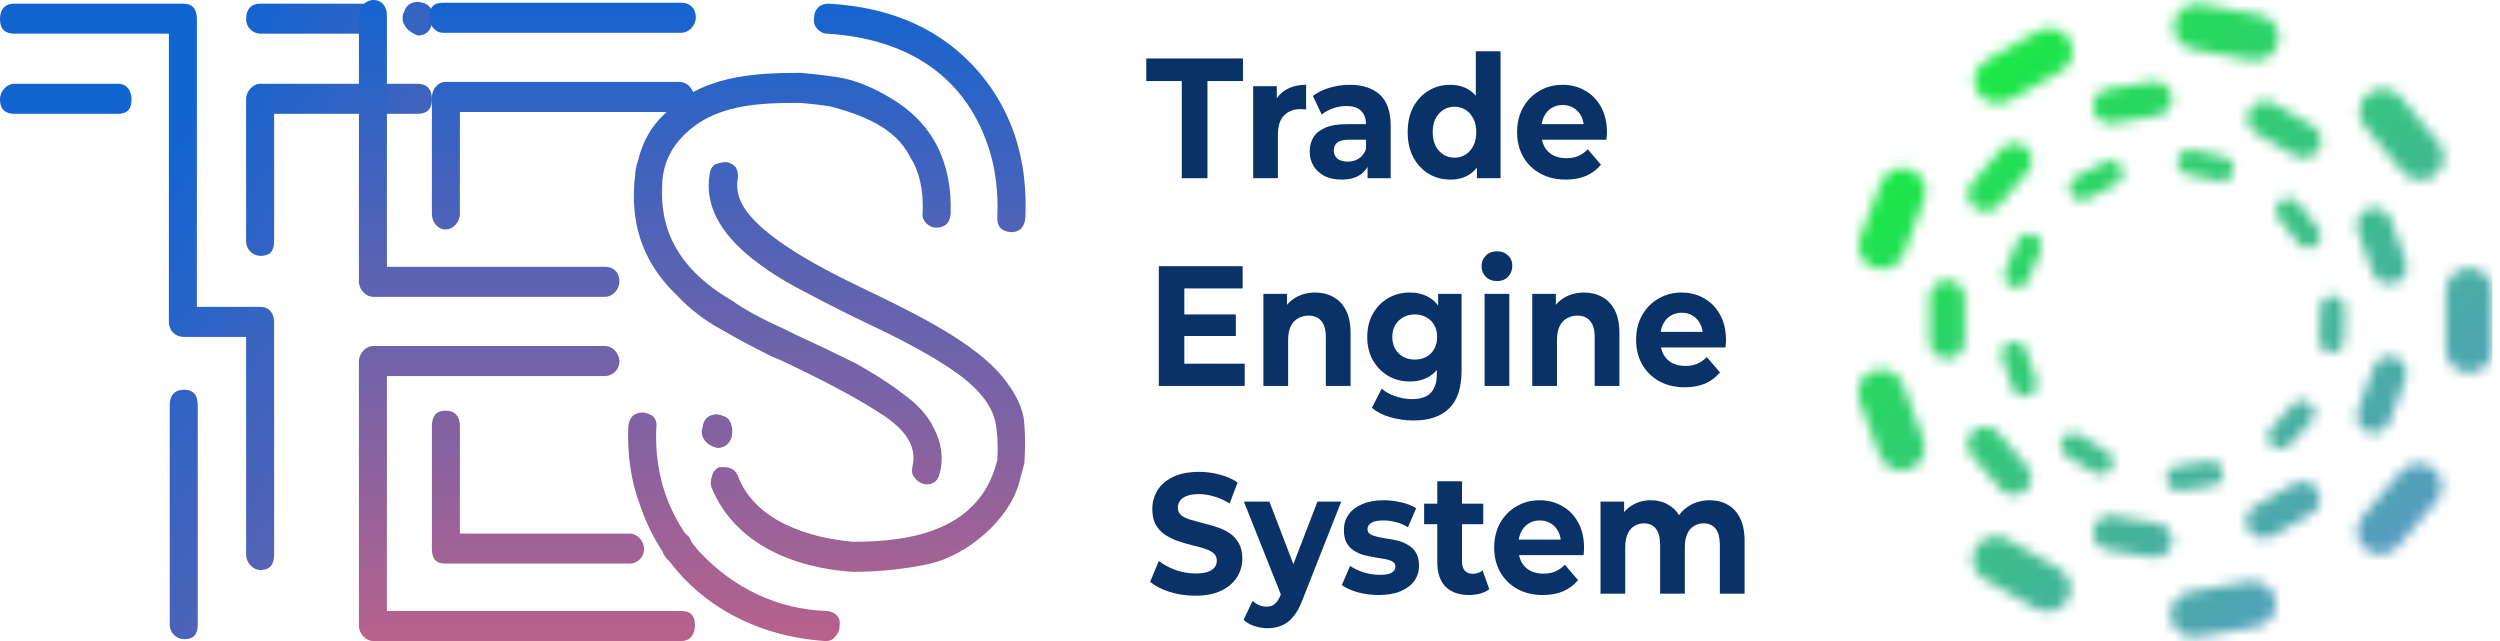 <?xml version="1.0" encoding="UTF-8"?> <svg xmlns="http://www.w3.org/2000/svg" width="234" height="60" viewBox="0 0 234 60" fill="none"> <path d="M18.508 37.926C18.508 36.989 18.11 36.477 17.237 36.477C16.363 36.477 15.886 36.989 15.886 37.926V58.466C15.886 59.233 16.522 59.83 17.237 59.83C18.11 59.83 18.508 59.403 18.508 58.466V37.926ZM18.428 1.79C18.428 0.852 18.031 0.341 17.157 0.341H1.35C0.477 0.341 0 0.852 0 1.79C0 2.727 0.477 3.154 1.35 3.154H15.807V30.171C15.807 30.938 16.442 31.534 17.157 31.534H23.035V51.903C23.035 52.67 23.671 53.352 24.386 53.352C25.259 53.352 25.657 52.841 25.657 51.903V30.171C25.657 29.318 25.18 28.722 24.386 28.722H18.428V1.79ZM1.35 7.841C0.635 7.841 0 8.523 0 9.29C0 10.227 0.477 10.653 1.35 10.653H11.041C11.915 10.653 12.312 10.227 12.312 9.29C12.312 8.438 11.835 7.841 11.041 7.841H1.35ZM24.386 0.341C23.512 0.341 23.035 0.852 23.035 1.79C23.035 2.557 23.671 3.154 24.386 3.154H34.712C35.586 3.154 35.983 2.727 35.983 1.79C35.983 0.852 35.586 0.341 34.712 0.341H24.386ZM23.035 22.585C23.035 23.352 23.671 23.949 24.386 23.949C25.259 23.949 25.657 23.523 25.657 22.585V10.653H39.081C39.954 10.653 40.431 10.227 40.431 9.29C40.431 8.352 39.954 7.841 39.081 7.841H24.386C23.671 7.841 23.035 8.523 23.035 9.29V22.585ZM39.16 0.171C38.445 0.171 37.968 0.511 37.81 1.193L37.73 1.279C37.651 1.705 37.651 2.046 37.889 2.386C38.127 2.813 38.525 3.068 39.081 3.324C39.795 3.324 40.272 2.983 40.431 2.216H40.51C40.59 1.79 40.59 1.449 40.431 1.023C40.272 0.597 39.954 0.341 39.557 0.256L39.16 0.171Z" fill="url(#paint0_linear_208_302)"></path> <path d="M63.778 60C64.572 60 65.049 59.403 65.049 58.551C65.049 57.614 64.651 57.187 63.778 57.187H36.215V35.199H56.629C57.344 35.199 57.979 34.602 57.979 33.835C57.979 33.068 57.344 32.386 56.629 32.386H34.944C34.229 32.386 33.594 33.068 33.594 33.835V58.551C33.594 59.318 34.229 60 34.944 60H63.778ZM41.696 38.437C40.822 38.437 40.425 38.949 40.425 39.886V51.392C40.425 52.329 40.822 52.756 41.696 52.756H58.932C59.647 52.756 60.283 52.159 60.283 51.392C60.283 50.625 59.647 49.943 58.932 49.943H43.046V39.886C43.046 38.949 42.569 38.437 41.696 38.437ZM63.381 49.773C62.745 49.773 62.269 50.114 62.03 50.795C61.951 51.221 61.951 51.648 62.189 51.989C62.427 52.415 62.825 52.67 63.381 52.841C64.016 52.841 64.493 52.5 64.731 51.818V51.733C64.81 51.307 64.81 50.966 64.651 50.54C64.493 50.199 64.254 49.943 63.857 49.858L63.381 49.773ZM56.629 27.784C57.344 27.784 57.979 27.102 57.979 26.335C57.979 25.483 57.423 24.971 56.629 24.971H36.215V1.449C36.215 0.597 35.738 0 34.944 0C34.229 0 33.594 0.682 33.594 1.449V26.335C33.594 27.102 34.229 27.784 34.944 27.784H56.629ZM63.778 3.068C64.493 3.068 65.128 2.386 65.128 1.619C65.128 0.767 64.572 0.256 63.778 0.256H41.457C40.584 0.256 40.187 0.682 40.187 1.619C40.187 2.386 40.742 3.068 41.457 3.068H63.778ZM41.696 7.67C40.981 7.67 40.425 8.352 40.425 9.119V20.028C40.425 20.795 40.981 21.477 41.696 21.477C42.411 21.477 43.046 20.795 43.046 20.028V10.483H63.619C64.334 10.483 64.969 9.886 64.969 9.119C64.969 8.352 64.334 7.67 63.619 7.67H41.696Z" fill="url(#paint1_linear_208_302)"></path> <path d="M68.491 40.824C68.57 40.398 68.57 40.057 68.412 39.631C68.253 39.205 68.014 38.949 67.141 38.779C66.426 38.779 65.949 39.119 65.79 39.801V39.886C65.632 40.312 65.632 40.653 65.87 41.08C66.108 41.506 66.505 41.761 67.141 41.932C67.776 41.932 68.253 41.591 68.491 40.909V40.824ZM77.308 60C77.626 60 77.943 59.915 78.182 59.574C78.42 59.318 78.579 59.062 78.579 58.636C78.658 58.21 78.579 57.869 78.341 57.614C78.102 57.358 77.705 57.188 77.308 57.188C72.78 57.017 68.65 55.057 65.473 51.648C62.613 48.409 61.263 44.574 61.422 40.142C61.501 39.716 61.422 39.29 61.183 39.034C60.945 38.778 60.627 38.693 60.23 38.608C59.356 38.608 58.88 39.034 58.8 39.972C58.721 42.528 59.039 45 59.912 47.301C62.613 55.227 69.524 59.489 77.228 60H77.308ZM63.328 27.614C64.519 28.892 65.949 30 67.538 30.852C69.126 31.79 70.636 32.557 72.145 33.324L73.336 33.835C77.467 35.795 80.644 37.5 82.789 38.949C84.933 40.398 85.807 41.932 85.41 43.636C85.331 44.062 85.331 44.403 85.569 44.659C85.807 45 86.125 45.256 86.681 45.341C87.396 45.341 87.793 45 87.952 44.318C88.349 42.869 88.111 41.42 87.396 40.057C86.84 38.864 85.807 37.756 84.457 36.818C83.265 35.881 81.756 34.943 80.088 34.006C78.341 33.154 76.434 32.216 74.369 31.279L73.177 30.682C71.43 29.915 69.841 29.063 68.491 28.125C66.029 26.676 63.725 24.716 62.613 21.818C62.136 20.54 61.898 19.091 61.978 17.472C61.978 15.597 62.693 13.977 63.963 12.699C66.902 9.716 71.112 9.631 74.925 9.631C75.799 9.716 76.752 9.801 77.785 9.972C80.565 10.739 83.742 11.847 85.172 14.659C86.046 16.023 86.443 17.727 86.363 19.858C86.284 20.284 86.443 20.625 86.681 20.881C86.919 21.136 87.237 21.307 87.634 21.307C88.428 21.307 88.905 20.881 88.984 20.029C89.143 15.085 87.237 11.421 83.265 9.119C81.677 8.182 80.088 7.5 78.499 7.244C76.911 6.989 75.719 6.904 75.004 6.818C70.477 6.818 65.552 7.074 62.136 10.739C60.945 11.847 60.151 13.296 59.754 14.915C59.515 15.597 59.436 16.193 59.436 16.619C59.356 17.046 59.356 17.386 59.356 17.472C59.118 21.392 60.389 24.801 63.328 27.614ZM87.078 52.756C90.414 51.989 94.465 48.75 95.418 45.085C95.736 43.977 95.895 43.295 95.895 43.21C95.975 41.761 95.975 40.398 95.816 39.119C95.577 37.841 94.942 36.648 93.909 35.369C91.368 32.131 85.569 29.318 82.074 27.614C78.499 25.909 71.986 22.841 69.762 19.602C69.126 18.665 68.888 17.727 69.047 16.79C69.126 16.364 69.047 16.023 68.888 15.682C68.65 15.426 68.412 15.256 68.014 15.171C67.617 15.171 67.299 15.256 67.061 15.341C66.743 15.426 66.505 15.767 66.426 16.279C65.949 19.091 67.299 21.733 70.397 24.205C71.589 25.142 73.098 26.165 74.925 27.102C76.672 28.04 78.658 29.063 80.962 30.171C84.06 31.619 86.443 32.898 88.19 34.006C90.097 35.199 92.718 37.074 93.194 39.631C93.353 40.483 93.433 41.591 93.353 43.04C91.765 49.602 85.41 50.71 79.85 50.71C75.878 50.369 70.636 48.835 69.047 44.489C68.809 43.977 68.412 43.722 67.697 43.722C67.538 43.722 67.458 43.722 67.299 43.722C66.982 43.892 66.743 44.148 66.664 44.489C66.505 44.915 66.505 45.256 66.585 45.597C68.809 51.051 74.528 53.182 79.77 53.523C82.312 53.523 84.775 53.267 87.078 52.756ZM91.685 6.818C88.27 2.813 83.583 0.682 77.546 0.341C76.752 0.341 76.196 0.852 76.196 1.705C76.117 2.131 76.275 2.472 76.514 2.727C76.752 2.983 77.07 3.154 77.467 3.154C84.219 3.58 90.176 6.563 92.559 13.892C93.194 15.852 93.433 17.983 93.353 20.199C93.274 21.136 93.671 21.648 94.624 21.733C95.418 21.733 95.895 21.307 95.975 20.369C96.213 15 94.783 10.483 91.685 6.818Z" fill="url(#paint2_linear_208_302)"></path> <path d="M110.616 16.68V7.586H107.293V5.472H116.342V7.586H113.019V16.68H110.616Z" fill="#093269"></path> <path d="M117.298 16.68V8.066H119.509V10.5L119.197 9.796C119.434 9.187 119.815 8.728 120.339 8.419C120.863 8.098 121.501 7.938 122.253 7.938V10.244C122.154 10.233 122.065 10.228 121.986 10.228C121.907 10.217 121.823 10.212 121.734 10.212C121.101 10.212 120.587 10.409 120.191 10.804C119.805 11.189 119.612 11.792 119.612 12.614V16.68H117.298Z" fill="#093269"></path> <path d="M128.003 16.68V14.999L127.855 14.631V11.621C127.855 11.087 127.701 10.671 127.395 10.372C127.098 10.073 126.638 9.924 126.015 9.924C125.59 9.924 125.17 9.998 124.754 10.148C124.349 10.287 124.003 10.479 123.716 10.724L122.885 8.979C123.32 8.648 123.844 8.392 124.458 8.21C125.071 8.029 125.694 7.938 126.327 7.938C127.543 7.938 128.488 8.248 129.16 8.867C129.833 9.486 130.169 10.452 130.169 11.765V16.68H128.003ZM125.57 16.809C124.947 16.809 124.413 16.697 123.968 16.472C123.523 16.238 123.182 15.923 122.944 15.528C122.707 15.133 122.588 14.69 122.588 14.199C122.588 13.686 122.702 13.238 122.93 12.854C123.167 12.47 123.538 12.171 124.042 11.957C124.547 11.733 125.204 11.621 126.015 11.621H128.137V13.078H126.267C125.723 13.078 125.348 13.174 125.14 13.366C124.942 13.558 124.843 13.799 124.843 14.087C124.843 14.407 124.957 14.663 125.184 14.855C125.422 15.037 125.743 15.127 126.149 15.127C126.534 15.127 126.881 15.031 127.187 14.839C127.494 14.636 127.716 14.343 127.855 13.959L128.211 15.111C128.043 15.666 127.736 16.088 127.291 16.376C126.846 16.665 126.272 16.809 125.57 16.809Z" fill="#093269"></path> <path d="M135.748 16.809C134.997 16.809 134.319 16.627 133.716 16.264C133.113 15.891 132.633 15.373 132.277 14.711C131.931 14.049 131.758 13.27 131.758 12.373C131.758 11.466 131.931 10.682 132.277 10.02C132.633 9.358 133.113 8.846 133.716 8.483C134.319 8.12 134.997 7.938 135.748 7.938C136.421 7.938 137.009 8.098 137.514 8.419C138.018 8.739 138.409 9.225 138.686 9.876C138.963 10.527 139.101 11.359 139.101 12.373C139.101 13.377 138.968 14.209 138.701 14.871C138.434 15.522 138.048 16.008 137.543 16.328C137.049 16.648 136.451 16.809 135.748 16.809ZM136.149 14.759C136.525 14.759 136.866 14.663 137.173 14.471C137.479 14.279 137.721 14.007 137.899 13.654C138.087 13.291 138.181 12.864 138.181 12.373C138.181 11.872 138.087 11.445 137.899 11.092C137.721 10.74 137.479 10.468 137.173 10.276C136.866 10.084 136.525 9.988 136.149 9.988C135.763 9.988 135.417 10.084 135.11 10.276C134.804 10.468 134.557 10.74 134.369 11.092C134.191 11.445 134.102 11.872 134.102 12.373C134.102 12.864 134.191 13.291 134.369 13.654C134.557 14.007 134.804 14.279 135.11 14.471C135.417 14.663 135.763 14.759 136.149 14.759ZM138.241 16.68V14.919L138.285 12.357L138.137 9.812V4.8H140.451V16.68H138.241Z" fill="#093269"></path> <path d="M146.554 16.809C145.644 16.809 144.843 16.616 144.151 16.232C143.468 15.848 142.939 15.325 142.563 14.663C142.188 13.991 142 13.227 142 12.373C142 11.509 142.183 10.746 142.548 10.084C142.924 9.411 143.434 8.888 144.077 8.515C144.719 8.13 145.446 7.938 146.257 7.938C147.039 7.938 147.741 8.12 148.364 8.483C148.997 8.835 149.496 9.347 149.862 10.02C150.228 10.682 150.411 11.477 150.411 12.405C150.411 12.502 150.406 12.614 150.396 12.742C150.386 12.859 150.376 12.971 150.367 13.078H143.884V11.621H149.15L148.26 12.053C148.26 11.605 148.176 11.215 148.008 10.884C147.84 10.553 147.607 10.297 147.311 10.116C147.014 9.924 146.668 9.828 146.272 9.828C145.876 9.828 145.525 9.924 145.219 10.116C144.922 10.297 144.69 10.559 144.522 10.9C144.353 11.231 144.269 11.626 144.269 12.085V12.47C144.269 12.939 144.363 13.355 144.551 13.718C144.749 14.071 145.021 14.343 145.367 14.535C145.723 14.716 146.139 14.807 146.613 14.807C147.039 14.807 147.409 14.738 147.726 14.599C148.052 14.46 148.349 14.252 148.616 13.975L149.847 15.416C149.481 15.864 149.022 16.211 148.468 16.456C147.914 16.691 147.276 16.809 146.554 16.809Z" fill="#093269"></path> <path d="M110.675 29.43H115.675V31.448H110.675V29.43ZM110.853 34.042H116.505V36.123H108.465V24.915H116.312V26.997H110.853V34.042Z" fill="#093269"></path> <path d="M123.105 27.381C123.738 27.381 124.302 27.52 124.797 27.797C125.301 28.064 125.697 28.48 125.983 29.046C126.27 29.601 126.414 30.316 126.414 31.192V36.123H124.099V31.576C124.099 30.882 123.956 30.37 123.669 30.039C123.392 29.708 122.997 29.542 122.482 29.542C122.116 29.542 121.785 29.628 121.488 29.799C121.202 29.959 120.974 30.209 120.806 30.551C120.648 30.893 120.569 31.33 120.569 31.864V36.123H118.254V27.509H120.465V29.895L120.049 29.174C120.336 28.598 120.747 28.155 121.281 27.845C121.815 27.536 122.423 27.381 123.105 27.381Z" fill="#093269"></path> <path d="M132.323 39.357C131.571 39.357 130.844 39.256 130.142 39.053C129.449 38.861 128.871 38.568 128.406 38.173L129.326 36.379C129.662 36.678 130.087 36.913 130.602 37.084C131.126 37.265 131.64 37.356 132.145 37.356C132.965 37.356 133.559 37.158 133.925 36.764C134.301 36.369 134.488 35.782 134.488 35.002V33.705L134.637 31.544L134.607 29.366V27.509H136.803V34.682C136.803 36.283 136.417 37.463 135.646 38.221C134.874 38.978 133.766 39.357 132.323 39.357ZM131.966 35.707C131.225 35.707 130.552 35.536 129.949 35.194C129.356 34.842 128.876 34.356 128.51 33.737C128.154 33.108 127.976 32.376 127.976 31.544C127.976 30.701 128.154 29.969 128.51 29.35C128.876 28.72 129.356 28.235 129.949 27.893C130.552 27.552 131.225 27.381 131.966 27.381C132.639 27.381 133.232 27.53 133.747 27.829C134.261 28.117 134.662 28.571 134.948 29.19C135.235 29.799 135.379 30.583 135.379 31.544C135.379 32.494 135.235 33.278 134.948 33.898C134.662 34.506 134.261 34.96 133.747 35.258C133.232 35.557 132.639 35.707 131.966 35.707ZM132.426 33.657C132.832 33.657 133.193 33.572 133.509 33.401C133.826 33.22 134.073 32.969 134.251 32.649C134.429 32.328 134.518 31.96 134.518 31.544C134.518 31.117 134.429 30.749 134.251 30.439C134.073 30.119 133.826 29.873 133.509 29.703C133.193 29.521 132.832 29.43 132.426 29.43C132.021 29.43 131.66 29.521 131.343 29.703C131.027 29.873 130.775 30.119 130.587 30.439C130.409 30.749 130.32 31.117 130.32 31.544C130.32 31.96 130.409 32.328 130.587 32.649C130.775 32.969 131.027 33.22 131.343 33.401C131.66 33.572 132.021 33.657 132.426 33.657Z" fill="#093269"></path> <path d="M138.957 36.123V27.509H141.271V36.123H138.957ZM140.114 26.308C139.689 26.308 139.342 26.175 139.075 25.908C138.808 25.641 138.675 25.31 138.675 24.915C138.675 24.52 138.808 24.189 139.075 23.922C139.342 23.655 139.689 23.522 140.114 23.522C140.539 23.522 140.885 23.65 141.152 23.906C141.419 24.152 141.553 24.472 141.553 24.867C141.553 25.283 141.419 25.63 141.152 25.908C140.895 26.175 140.549 26.308 140.114 26.308Z" fill="#093269"></path> <path d="M148.27 27.381C148.903 27.381 149.467 27.52 149.961 27.797C150.465 28.064 150.861 28.48 151.148 29.046C151.435 29.601 151.578 30.316 151.578 31.192V36.123H149.264V31.576C149.264 30.882 149.12 30.37 148.834 30.039C148.557 29.708 148.161 29.542 147.647 29.542C147.281 29.542 146.95 29.628 146.653 29.799C146.366 29.959 146.139 30.209 145.97 30.551C145.812 30.893 145.733 31.33 145.733 31.864V36.123H143.419V27.509H145.629V29.895L145.214 29.174C145.501 28.598 145.911 28.155 146.445 27.845C146.979 27.536 147.587 27.381 148.27 27.381Z" fill="#093269"></path> <path d="M157.695 36.251C156.785 36.251 155.984 36.059 155.291 35.675C154.609 35.291 154.08 34.767 153.704 34.106C153.328 33.433 153.14 32.67 153.14 31.816C153.14 30.951 153.323 30.188 153.689 29.526C154.065 28.854 154.574 28.331 155.217 27.957C155.86 27.573 156.587 27.381 157.398 27.381C158.179 27.381 158.882 27.562 159.505 27.925C160.138 28.277 160.637 28.79 161.003 29.462C161.369 30.124 161.552 30.919 161.552 31.848C161.552 31.944 161.547 32.056 161.537 32.184C161.527 32.302 161.517 32.414 161.507 32.52H155.024V31.064H160.291L159.401 31.496C159.401 31.047 159.317 30.658 159.149 30.327C158.98 29.996 158.748 29.74 158.451 29.558C158.155 29.366 157.808 29.27 157.413 29.27C157.017 29.27 156.666 29.366 156.36 29.558C156.063 29.74 155.83 30.001 155.662 30.343C155.494 30.674 155.41 31.069 155.41 31.528V31.912C155.41 32.382 155.504 32.798 155.692 33.161C155.89 33.513 156.162 33.785 156.508 33.978C156.864 34.159 157.279 34.25 157.754 34.25C158.179 34.25 158.55 34.18 158.867 34.042C159.193 33.903 159.49 33.695 159.757 33.417L160.988 34.858C160.622 35.306 160.162 35.653 159.608 35.899C159.055 36.134 158.417 36.251 157.695 36.251Z" fill="#093269"></path> <path d="M111.877 55.758C111.046 55.758 110.25 55.64 109.488 55.406C108.727 55.16 108.114 54.845 107.649 54.461L108.465 52.508C108.91 52.849 109.434 53.132 110.037 53.356C110.65 53.57 111.269 53.676 111.892 53.676C112.366 53.676 112.747 53.628 113.034 53.532C113.331 53.425 113.548 53.281 113.687 53.1C113.825 52.918 113.894 52.71 113.894 52.475C113.894 52.177 113.786 51.942 113.568 51.771C113.35 51.59 113.064 51.445 112.708 51.339C112.351 51.221 111.956 51.114 111.521 51.018C111.095 50.912 110.665 50.784 110.23 50.634C109.805 50.485 109.414 50.292 109.058 50.058C108.702 49.823 108.41 49.513 108.183 49.129C107.965 48.745 107.856 48.254 107.856 47.656C107.856 47.016 108.015 46.434 108.331 45.911C108.658 45.377 109.142 44.955 109.785 44.646C110.438 44.326 111.254 44.166 112.233 44.166C112.886 44.166 113.528 44.251 114.161 44.422C114.794 44.582 115.353 44.827 115.838 45.158L115.096 47.128C114.611 46.829 114.127 46.61 113.642 46.471C113.158 46.322 112.683 46.247 112.218 46.247C111.753 46.247 111.372 46.306 111.076 46.423C110.779 46.541 110.566 46.695 110.438 46.887C110.309 47.069 110.245 47.282 110.245 47.528C110.245 47.816 110.354 48.051 110.571 48.232C110.789 48.403 111.076 48.542 111.432 48.649C111.788 48.755 112.178 48.862 112.604 48.969C113.039 49.076 113.469 49.198 113.894 49.337C114.329 49.476 114.725 49.663 115.081 49.898C115.437 50.132 115.724 50.442 115.942 50.826C116.169 51.211 116.283 51.696 116.283 52.283C116.283 52.913 116.12 53.489 115.793 54.013C115.467 54.536 114.977 54.957 114.325 55.278C113.682 55.598 112.866 55.758 111.877 55.758Z" fill="#093269"></path> <path d="M118.626 58.8C118.21 58.8 117.8 58.731 117.394 58.592C116.989 58.453 116.658 58.261 116.4 58.015L117.246 56.238C117.424 56.409 117.627 56.542 117.854 56.639C118.092 56.734 118.324 56.783 118.551 56.783C118.878 56.783 119.135 56.697 119.323 56.526C119.521 56.366 119.699 56.094 119.857 55.71L120.272 54.653L120.45 54.381L123.314 46.952H125.539L121.934 56.094C121.677 56.788 121.38 57.332 121.044 57.727C120.717 58.122 120.351 58.4 119.946 58.56C119.55 58.72 119.11 58.8 118.626 58.8ZM119.99 55.902L116.43 46.952H118.818L121.578 54.157L119.99 55.902Z" fill="#093269"></path> <path d="M129.052 55.694C128.37 55.694 127.712 55.608 127.079 55.438C126.456 55.256 125.962 55.032 125.596 54.765L126.367 52.972C126.733 53.217 127.163 53.42 127.658 53.58C128.162 53.73 128.657 53.804 129.141 53.804C129.675 53.804 130.051 53.735 130.269 53.596C130.496 53.458 130.61 53.265 130.61 53.02C130.61 52.817 130.521 52.668 130.343 52.572C130.175 52.465 129.947 52.385 129.661 52.331C129.374 52.278 129.057 52.225 128.711 52.171C128.375 52.118 128.034 52.048 127.688 51.963C127.341 51.867 127.025 51.728 126.738 51.547C126.451 51.365 126.219 51.12 126.041 50.81C125.873 50.501 125.789 50.1 125.789 49.609C125.789 49.065 125.932 48.585 126.219 48.168C126.516 47.752 126.941 47.426 127.495 47.192C128.049 46.946 128.711 46.823 129.483 46.823C130.027 46.823 130.58 46.887 131.144 47.016C131.708 47.144 132.178 47.33 132.553 47.576L131.782 49.353C131.396 49.108 131.006 48.942 130.61 48.857C130.224 48.761 129.848 48.713 129.483 48.713C128.968 48.713 128.592 48.788 128.355 48.937C128.118 49.086 127.999 49.279 127.999 49.513C127.999 49.727 128.083 49.887 128.251 49.994C128.429 50.1 128.662 50.186 128.948 50.25C129.235 50.314 129.547 50.373 129.883 50.426C130.229 50.469 130.575 50.538 130.922 50.634C131.268 50.73 131.579 50.869 131.856 51.05C132.143 51.221 132.375 51.461 132.553 51.771C132.731 52.07 132.82 52.465 132.82 52.956C132.82 53.489 132.672 53.965 132.375 54.381C132.079 54.786 131.648 55.107 131.085 55.342C130.531 55.576 129.853 55.694 129.052 55.694Z" fill="#093269"></path> <path d="M137.512 55.694C136.572 55.694 135.841 55.438 135.316 54.925C134.792 54.402 134.53 53.628 134.53 52.603V45.046H136.844V52.572C136.844 52.934 136.933 53.217 137.111 53.42C137.289 53.612 137.532 53.708 137.838 53.708C138.204 53.708 138.516 53.602 138.773 53.388L139.396 55.149C139.159 55.331 138.872 55.47 138.536 55.566C138.209 55.651 137.868 55.694 137.512 55.694ZM133.299 49.065V47.144H138.832V49.065H133.299Z" fill="#093269"></path> <path d="M144.41 55.694C143.5 55.694 142.699 55.502 142.007 55.117C141.324 54.733 140.795 54.21 140.419 53.548C140.043 52.876 139.855 52.112 139.855 51.259C139.855 50.394 140.038 49.631 140.404 48.969C140.78 48.296 141.29 47.773 141.932 47.4C142.575 47.016 143.302 46.823 144.113 46.823C144.894 46.823 145.597 47.005 146.22 47.368C146.853 47.72 147.352 48.232 147.718 48.905C148.084 49.567 148.267 50.362 148.267 51.291C148.267 51.387 148.262 51.499 148.252 51.627C148.242 51.744 148.232 51.856 148.222 51.963H141.74V50.506H147.006L146.116 50.938C146.116 50.49 146.032 50.1 145.864 49.77C145.696 49.439 145.463 49.182 145.166 49.001C144.87 48.809 144.524 48.713 144.128 48.713C143.732 48.713 143.381 48.809 143.075 49.001C142.778 49.182 142.546 49.444 142.377 49.785C142.209 50.116 142.125 50.511 142.125 50.97V51.355C142.125 51.824 142.219 52.241 142.407 52.603C142.605 52.956 142.877 53.228 143.223 53.42C143.579 53.602 143.994 53.692 144.469 53.692C144.894 53.692 145.265 53.623 145.582 53.484C145.908 53.345 146.205 53.137 146.472 52.86L147.703 54.301C147.337 54.749 146.877 55.096 146.324 55.342C145.77 55.576 145.132 55.694 144.41 55.694Z" fill="#093269"></path> <path d="M160.029 46.823C160.662 46.823 161.221 46.962 161.705 47.24C162.2 47.507 162.586 47.923 162.863 48.489C163.149 49.044 163.293 49.759 163.293 50.634V55.566H160.978V51.018C160.978 50.325 160.845 49.812 160.578 49.481C160.311 49.15 159.935 48.985 159.45 48.985C159.114 48.985 158.813 49.07 158.546 49.241C158.278 49.401 158.071 49.647 157.922 49.978C157.774 50.309 157.7 50.73 157.7 51.243V55.566H155.386V51.018C155.386 50.325 155.252 49.812 154.985 49.481C154.728 49.15 154.357 48.985 153.872 48.985C153.536 48.985 153.235 49.07 152.968 49.241C152.701 49.401 152.493 49.647 152.344 49.978C152.196 50.309 152.122 50.73 152.122 51.243V55.566H149.808V46.952H152.018V49.305L151.603 48.617C151.88 48.03 152.27 47.587 152.775 47.288C153.289 46.978 153.872 46.823 154.525 46.823C155.257 46.823 155.895 47.026 156.439 47.432C156.993 47.827 157.359 48.435 157.537 49.257L156.721 49.017C156.988 48.344 157.413 47.811 157.997 47.416C158.59 47.021 159.267 46.823 160.029 46.823Z" fill="#093269"></path> <mask id="mask0_208_302" style="mask-type:alpha" maskUnits="userSpaceOnUse" x="173" y="0" width="61" height="60"> <path d="M231.111 25.088C232.316 25.088 233.293 26.05 233.293 27.237V32.746C233.293 33.932 232.316 34.894 231.111 34.894V34.894C229.906 34.894 228.93 33.932 228.93 32.746V27.237C228.93 26.05 229.906 25.088 231.111 25.088V25.088Z" fill="#D9D9D9"></path> <path d="M227.797 43.872C228.719 44.635 228.84 45.99 228.065 46.899L224.47 51.119C223.696 52.028 222.32 52.147 221.397 51.384V51.384C220.474 50.621 220.354 49.266 221.128 48.356L224.723 44.136C225.498 43.227 226.874 43.109 227.797 43.872V43.872Z" fill="#D9D9D9"></path> <path d="M212.991 56.158C213.203 57.326 212.413 58.443 211.227 58.652L205.722 59.622C204.536 59.831 203.403 59.053 203.19 57.885V57.885C202.978 56.717 203.768 55.6 204.954 55.391L210.459 54.421C211.645 54.212 212.779 54.99 212.991 56.158V56.158Z" fill="#D9D9D9"></path> <path d="M193.534 56.174C192.929 57.2 191.594 57.549 190.552 56.953L185.716 54.186C184.674 53.59 184.32 52.275 184.925 51.249V51.249C185.53 50.223 186.865 49.874 187.907 50.47L192.743 53.237C193.785 53.833 194.139 55.148 193.534 56.174V56.174Z" fill="#D9D9D9"></path> <path d="M178.736 43.931C177.603 44.335 176.352 43.758 175.942 42.642L174.036 37.463C173.626 36.348 174.211 35.115 175.344 34.711V34.711C176.476 34.307 177.727 34.883 178.138 35.999L180.044 41.178C180.454 42.294 179.869 43.526 178.736 43.931V43.931Z" fill="#D9D9D9"></path> <path d="M175.382 25.061C174.252 24.648 173.676 23.412 174.095 22.299L176.04 17.134C176.459 16.021 177.715 15.454 178.844 15.867V15.867C179.974 16.28 180.55 17.516 180.131 18.629L178.186 23.794C177.767 24.906 176.511 25.474 175.382 25.061V25.061Z" fill="#D9D9D9"></path> <path d="M185.084 8.601C184.487 7.57 184.85 6.258 185.897 5.669L190.754 2.938C191.8 2.349 193.132 2.708 193.73 3.738V3.738C194.327 4.769 193.963 6.081 192.917 6.67L188.06 9.401C187.014 9.99 185.682 9.631 185.084 8.601V8.601Z" fill="#D9D9D9"></path> <path d="M203.488 2.112C203.709 0.946 204.848 0.177 206.033 0.395L211.53 1.406C212.715 1.624 213.495 2.746 213.274 3.913V3.913C213.053 5.079 211.914 5.848 210.729 5.63L205.232 4.619C204.047 4.401 203.266 3.279 203.488 2.112V2.112Z" fill="#D9D9D9"></path> <path d="M221.636 8.798C222.567 8.045 223.941 8.178 224.706 9.096L228.254 13.354C229.018 14.271 228.883 15.625 227.951 16.378V16.378C227.02 17.131 225.646 16.998 224.881 16.08L221.333 11.822C220.569 10.905 220.704 9.551 221.636 8.798V8.798Z" fill="#D9D9D9"></path> <path d="M224.212 33.426C225.039 33.72 225.457 34.646 225.146 35.494L223.702 39.429C223.39 40.277 222.468 40.725 221.641 40.431V40.431C220.814 40.136 220.396 39.21 220.707 38.363L222.152 34.428C222.463 33.58 223.386 33.131 224.212 33.426V33.426Z" fill="#D9D9D9"></path> <path d="M216.94 45.887C217.394 46.659 217.128 47.646 216.345 48.094L212.71 50.171C211.927 50.618 210.924 50.356 210.47 49.584V49.584C210.016 48.813 210.282 47.825 211.065 47.378L214.7 45.301C215.483 44.854 216.486 45.116 216.94 45.887V45.887Z" fill="#D9D9D9"></path> <path d="M203.293 50.842C203.14 51.721 202.292 52.311 201.4 52.16L197.259 51.46C196.367 51.309 195.768 50.475 195.921 49.596V49.596C196.074 48.718 196.921 48.127 197.813 48.278L201.955 48.978C202.847 49.129 203.446 49.964 203.293 50.842V50.842Z" fill="#D9D9D9"></path> <path d="M189.542 45.958C188.848 46.531 187.815 46.441 187.233 45.758L184.534 42.586C183.952 41.903 184.043 40.884 184.737 40.312V40.312C185.431 39.739 186.465 39.828 187.046 40.512L189.745 43.684C190.327 44.367 190.236 45.385 189.542 45.958V45.958Z" fill="#D9D9D9"></path> <path d="M182.262 33.584C181.357 33.584 180.623 32.862 180.622 31.971L180.619 27.832C180.619 26.94 181.352 26.217 182.257 26.216V26.216C183.162 26.216 183.896 26.938 183.897 27.829L183.9 31.968C183.901 32.86 183.168 33.583 182.262 33.584V33.584Z" fill="#D9D9D9"></path> <path d="M184.787 19.408C184.096 18.832 184.009 17.814 184.594 17.133L187.308 13.973C187.893 13.293 188.927 13.208 189.618 13.783V13.783C190.309 14.359 190.395 15.378 189.81 16.058L187.097 19.218C186.512 19.899 185.478 19.984 184.787 19.408V19.408Z" fill="#D9D9D9"></path> <path d="M195.911 10.22C195.756 9.342 196.353 8.506 197.245 8.353L201.385 7.645C202.277 7.493 203.125 8.081 203.28 8.96V8.96C203.435 9.838 202.838 10.674 201.946 10.826L197.806 11.534C196.914 11.687 196.066 11.098 195.911 10.22V10.22Z" fill="#D9D9D9"></path> <path d="M210.596 10.267C211.055 9.498 212.059 9.241 212.84 9.693L216.462 11.791C217.242 12.243 217.502 13.233 217.044 14.001V14.001C216.585 14.77 215.58 15.026 214.8 14.574L211.178 12.476C210.398 12.024 210.137 11.035 210.596 10.267V10.267Z" fill="#D9D9D9"></path> <path d="M221.684 19.557C222.537 19.259 223.474 19.699 223.776 20.54L225.178 24.441C225.48 25.282 225.033 26.204 224.18 26.502V26.502C223.327 26.799 222.39 26.359 222.088 25.519L220.686 21.617C220.384 20.777 220.831 19.854 221.684 19.557V19.557Z" fill="#D9D9D9"></path> <path d="M218.363 27.696C218.992 27.714 219.487 28.252 219.468 28.898L219.379 31.894C219.36 32.54 218.834 33.048 218.204 33.03V33.03C217.574 33.012 217.079 32.474 217.099 31.829L217.188 28.832C217.207 28.186 217.733 27.678 218.363 27.696V27.696Z" fill="#D9D9D9"></path> <path d="M216.244 37.78C216.728 38.205 216.771 38.936 216.34 39.413L214.338 41.628C213.907 42.105 213.165 42.147 212.681 41.723V41.723C212.196 41.298 212.153 40.567 212.584 40.09L214.586 37.875C215.017 37.398 215.76 37.355 216.244 37.78V37.78Z" fill="#D9D9D9"></path> <path d="M208.081 44.161C208.177 44.793 207.734 45.381 207.093 45.475L204.115 45.911C203.474 46.005 202.876 45.569 202.781 44.938V44.938C202.685 44.306 203.128 43.718 203.77 43.623L206.747 43.187C207.389 43.093 207.986 43.529 208.081 44.161V44.161Z" fill="#D9D9D9"></path> <path d="M197.613 43.867C197.271 44.41 196.547 44.577 195.996 44.24L193.438 42.676C192.887 42.34 192.718 41.626 193.06 41.084V41.084C193.402 40.541 194.126 40.374 194.677 40.711L197.234 42.275C197.785 42.612 197.955 43.325 197.613 43.867V43.867Z" fill="#D9D9D9"></path> <path d="M189.847 37.05C189.231 37.25 188.567 36.92 188.364 36.314L187.422 33.498C187.219 32.891 187.553 32.237 188.169 32.037V32.037C188.785 31.837 189.449 32.167 189.652 32.773L190.595 35.59C190.798 36.196 190.463 36.85 189.847 37.05V37.05Z" fill="#D9D9D9"></path> <path d="M188.344 26.846C187.743 26.606 187.453 25.932 187.696 25.34L188.826 22.591C189.069 21.999 189.753 21.713 190.354 21.953V21.953C190.956 22.192 191.246 22.866 191.002 23.459L189.873 26.207C189.63 26.799 188.945 27.085 188.344 26.846V26.846Z" fill="#D9D9D9"></path> <path d="M193.828 18.14C193.523 17.576 193.74 16.876 194.312 16.576L196.969 15.181C197.541 14.881 198.252 15.094 198.557 15.658V15.658C198.862 16.222 198.646 16.922 198.073 17.223L195.416 18.617C194.844 18.917 194.133 18.704 193.828 18.14V18.14Z" fill="#D9D9D9"></path> <path d="M203.834 14.935C203.971 14.311 204.597 13.915 205.23 14.05L208.172 14.68C208.806 14.815 209.208 15.431 209.07 16.055V16.055C208.933 16.68 208.307 17.076 207.673 16.94L204.732 16.311C204.098 16.175 203.696 15.559 203.834 14.935V14.935Z" fill="#D9D9D9"></path> <path d="M213.491 18.814C214.004 18.423 214.741 18.516 215.138 19.022L216.979 21.368C217.375 21.873 217.281 22.6 216.767 22.99V22.99C216.254 23.381 215.517 23.288 215.12 22.782L213.28 20.436C212.883 19.931 212.977 19.204 213.491 18.814V18.814Z" fill="#D9D9D9"></path> </mask> <g mask="url(#mask0_208_302)"> <rect x="173.293" width="60" height="60" fill="url(#paint3_linear_208_302)"></rect> </g> <defs> <linearGradient id="paint0_linear_208_302" x1="1.00085e-07" y1="8.50105e-05" x2="97.241" y2="53.962" gradientUnits="userSpaceOnUse"> <stop offset="0.185" stop-color="#1264D1"></stop> <stop offset="1" stop-color="#F16174"></stop> </linearGradient> <linearGradient id="paint1_linear_208_302" x1="49.118" y1="-20.071" x2="49.118" y2="81.136" gradientUnits="userSpaceOnUse"> <stop offset="0.185" stop-color="#1264D1"></stop> <stop offset="1" stop-color="#F16174"></stop> </linearGradient> <linearGradient id="paint2_linear_208_302" x1="77.839" y1="-20.071" x2="77.839" y2="81.136" gradientUnits="userSpaceOnUse"> <stop offset="0.185" stop-color="#1264D1"></stop> <stop offset="1" stop-color="#F16174"></stop> </linearGradient> <linearGradient id="paint3_linear_208_302" x1="173.293" y1="0" x2="233.293" y2="60" gradientUnits="userSpaceOnUse"> <stop stop-color="#0DF929"></stop> <stop offset="1" stop-color="#628CDB"></stop> </linearGradient> </defs> </svg> 